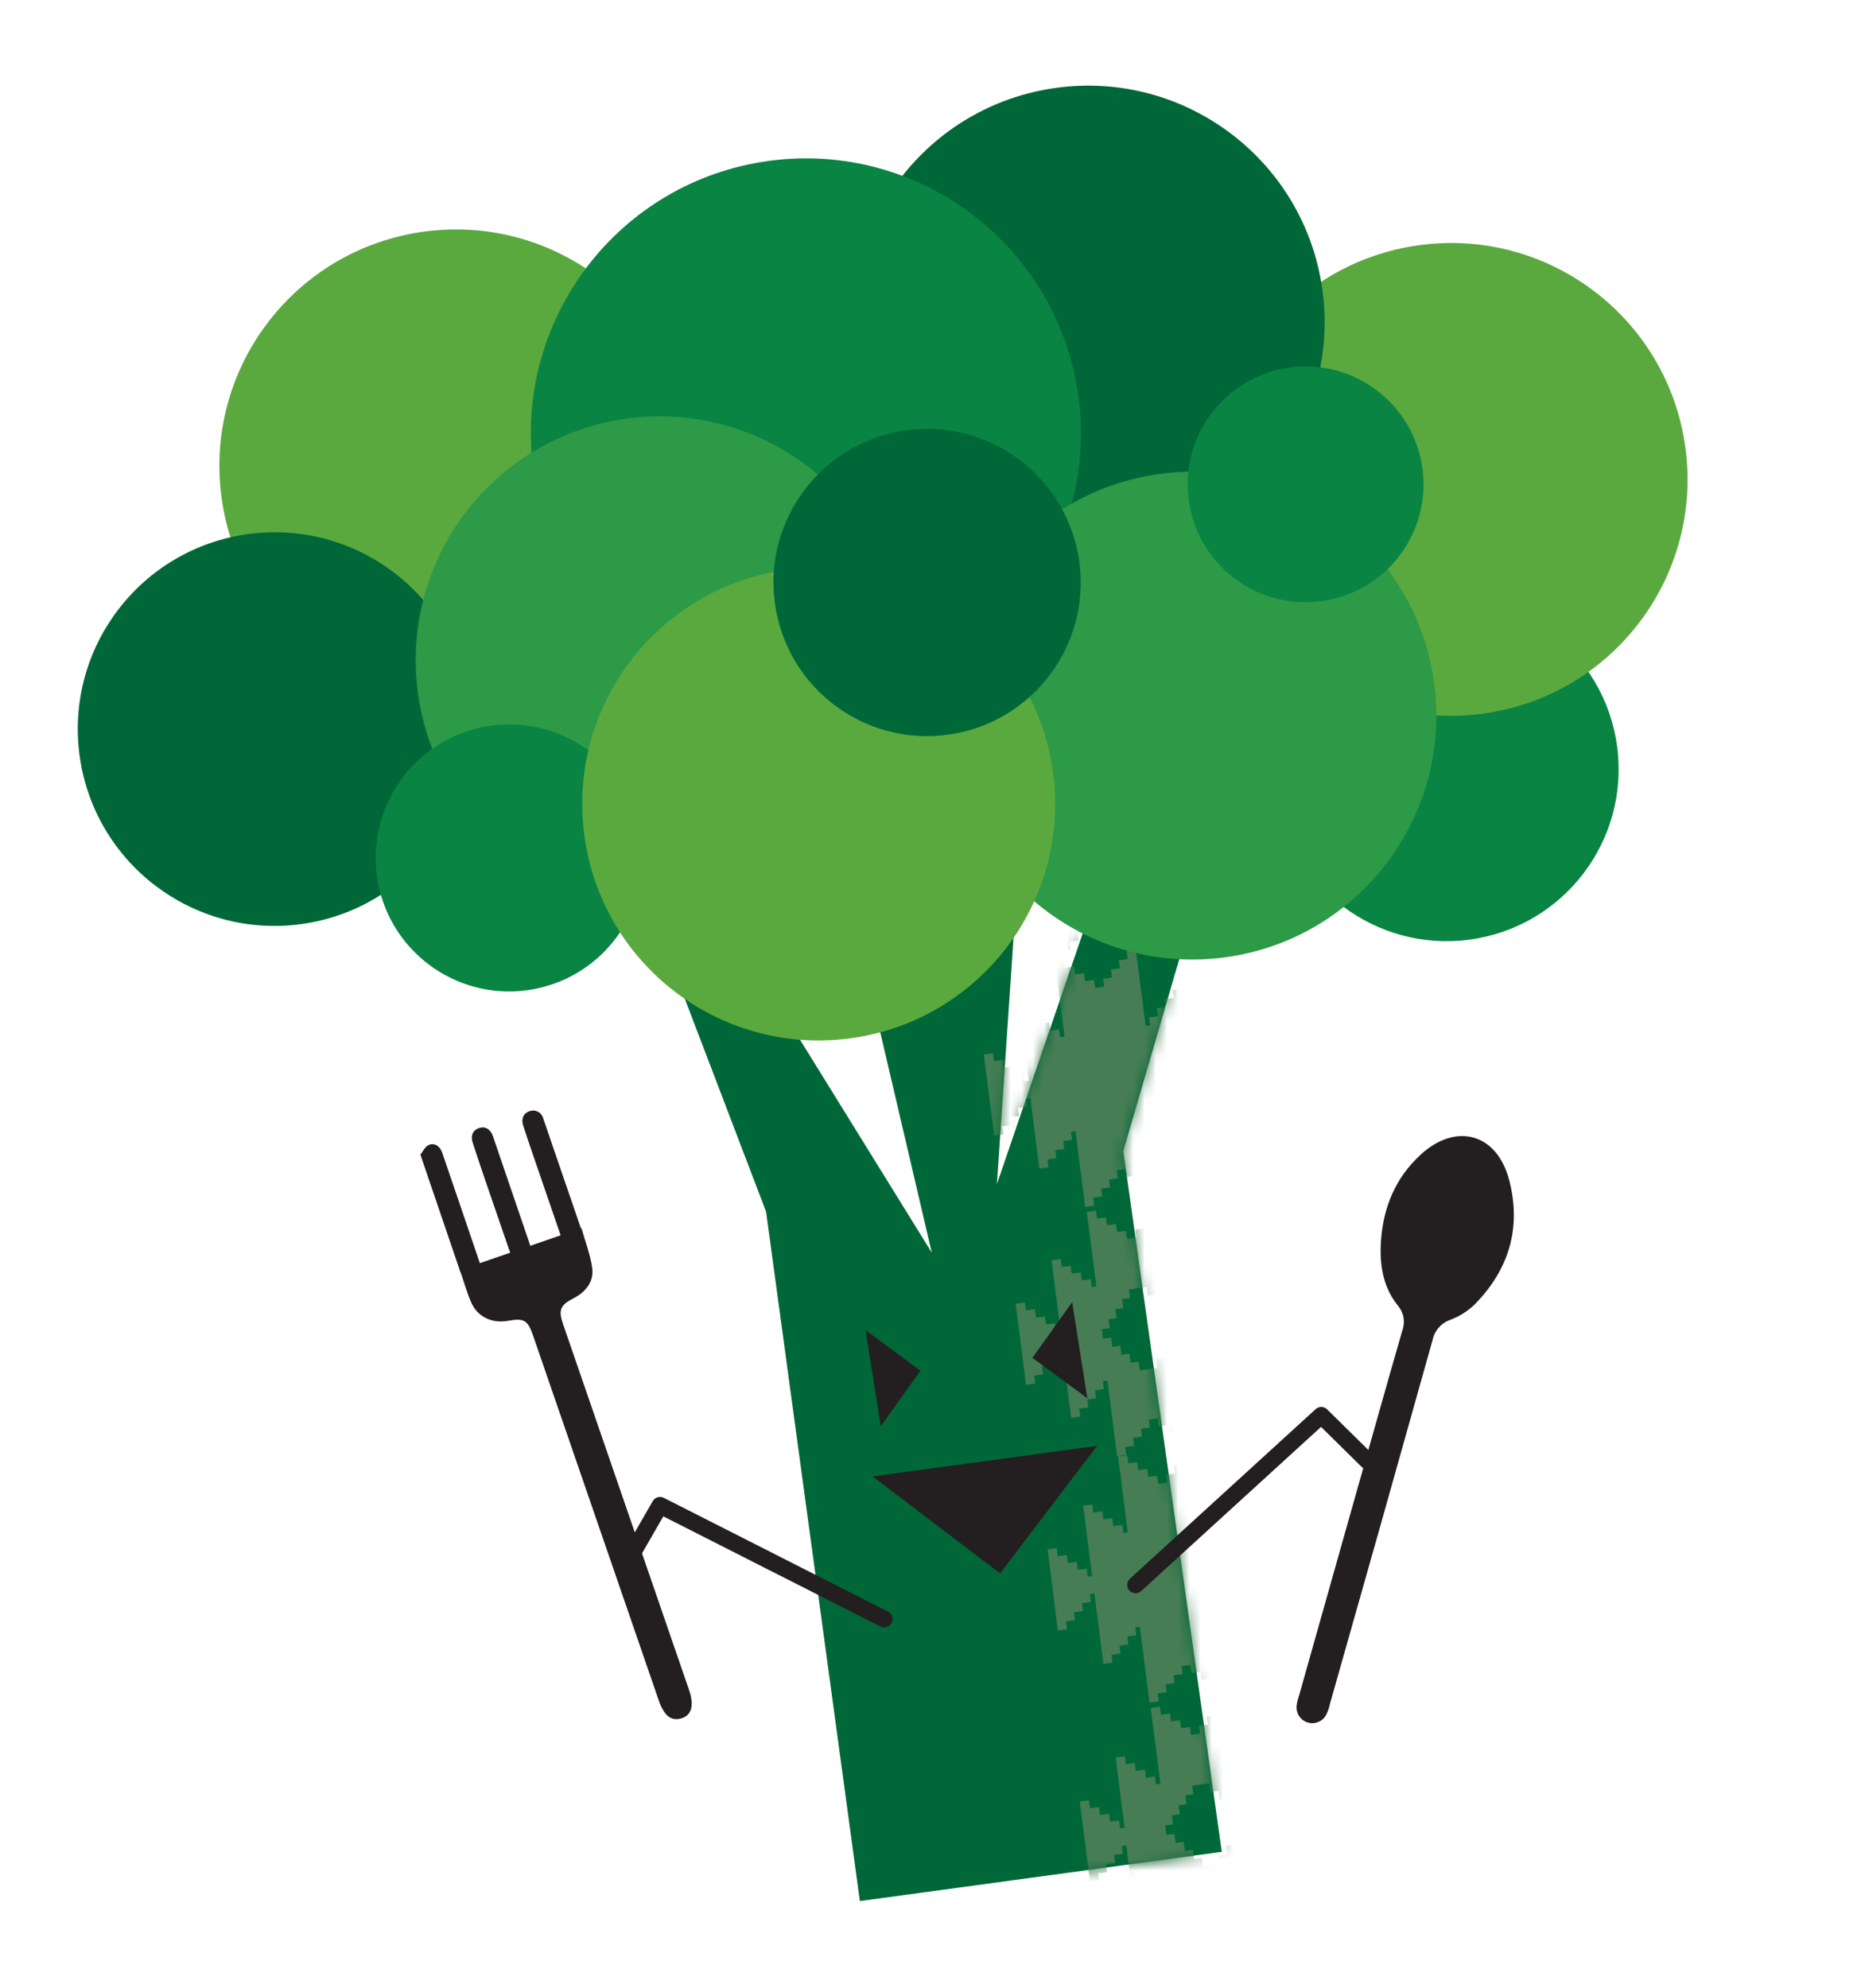 <?xml version="1.0"?>
<svg xmlns="http://www.w3.org/2000/svg" width="167" height="178" viewBox="0 0 167 178" fill="none">
<path d="M131.616 84.139C140.043 82.993 145.946 75.233 144.799 66.807C143.653 58.381 135.892 52.479 127.465 53.626C119.038 54.772 113.136 62.532 114.282 70.958C115.428 79.385 123.189 85.286 131.616 84.139Z" fill="#098442"/>
<path d="M132.792 63.907C144.378 62.331 152.493 51.662 150.917 40.077C149.341 28.492 138.671 20.378 127.084 21.955C115.498 23.531 107.383 34.2 108.959 45.785C110.535 57.37 121.205 65.483 132.792 63.907Z" fill="#5AA93E"/>
<path fill-rule="evenodd" clip-rule="evenodd" d="M107.185 80.448L97.446 82.135L89.269 106.026L90.802 83.286L77.232 85.639L83.436 112.174L68.004 87.237L60.95 88.463L68.598 108.505L76.996 170.237L109.405 165.828L100.585 103.063L107.185 80.448Z" fill="#006838"/>
<mask id="mask0_1_831" style="mask-type:luminance" maskUnits="userSpaceOnUse" x="60" y="80" width="50" height="91">
<path d="M107.133 80.561L97.394 82.248L89.217 106.139L90.75 83.399L77.18 85.752L83.384 112.287L67.952 87.353L60.895 88.576L68.546 108.618L76.944 170.35L109.353 165.941L100.533 103.176L107.133 80.561Z" fill="white"/>
</mask>
<g mask="url(#mask0_1_831)">
<path d="M102.812 96.691L102.56 96.678L102.799 96.927L102.812 96.691Z" fill="#467D55"/>
<path d="M101.778 85.977C101.805 86.06 101.829 86.14 101.856 86.223L101.7 85.071L101.473 85.102C101.583 85.391 101.683 85.682 101.778 85.977Z" fill="#467D55"/>
<path d="M105.84 88.544L105.022 88.655L105.029 88.709C105.33 88.873 105.628 89.037 105.924 89.206L105.84 88.544Z" fill="#467D55"/>
<path d="M101.482 85.1L100.89 85.181L100.987 85.892L100.188 86.001L100.284 86.713L99.481 86.822L99.578 87.533L98.779 87.642L98.876 88.353L98.831 88.359L98.111 88.457L98.066 88.463L97.97 87.752L97.167 87.861L97.07 87.15L96.27 87.258L96.174 86.547L95.371 86.656L95.274 85.945L94.456 86.056L94.866 89.258L94.923 89.683L95.326 92.834L94.92 92.889L94.823 92.174L94.02 92.284L93.924 91.572L93.124 91.681L93.027 90.97L92.224 91.079L92.128 90.368L91.309 90.479L91.774 94.106L92.115 96.778L91.709 96.833L91.612 96.122L90.812 96.231L90.716 95.519L89.913 95.629L89.816 94.917L89.013 95.026L88.916 94.315L88.101 94.426L88.563 98.056L89.027 101.683L89.843 101.572L89.746 100.861L90.549 100.752L90.452 100.04L91.252 99.931L91.155 99.22L91.954 99.111L91.858 98.4L92.264 98.345L92.604 101.014L93.066 104.641L93.884 104.53L93.787 103.818L94.587 103.71L94.49 102.998L95.293 102.889L95.196 102.178L95.996 102.069L95.899 101.354L96.305 101.299L96.705 104.451L96.763 104.876L97.173 108.08L97.988 107.969L97.891 107.258L98.694 107.149L98.597 106.437L99.397 106.329L99.3 105.617L100.1 105.508L100.003 104.797L100.05 104.791L100.768 104.693L100.815 104.687L100.912 105.398L101.712 105.289L101.808 106L102.611 105.891L102.708 106.603L103.511 106.493L103.608 107.205L104.423 107.094L104.016 103.889L103.958 103.464L103.555 100.313L103.958 100.258L104.055 100.969L104.854 100.861L104.951 101.572L105.754 101.463L105.851 102.174L106.65 102.065L106.752 102.818L107.568 102.707L107.106 99.079L106.766 96.41L107.169 96.356L107.266 97.067L108.068 96.958L108.165 97.669L108.965 97.56L109.061 98.272L109.861 98.163L109.958 98.874L110.776 98.763L110.311 95.133L109.879 91.739L109.598 91.537L109.081 91.607L109.178 92.318L108.379 92.427L108.475 93.138L107.673 93.248L107.769 93.959L106.967 94.068L107.063 94.78L106.635 94.838L106.295 92.169L105.913 89.198C105.617 89.029 105.319 88.865 105.018 88.701L105.107 89.358L104.305 89.468L104.401 90.179L103.602 90.288L103.699 90.999L102.896 91.108L102.993 91.823L102.587 91.878L102.184 88.727L102.126 88.302L101.866 86.25C101.855 86.165 101.815 86.087 101.788 86.004C101.683 85.682 101.583 85.391 101.482 85.1Z" fill="#467D55"/>
<path d="M106.654 130.325L105.85 130.428L105.944 131.14L105.14 131.243L105.23 131.955L104.43 132.054L104.52 132.767L104.476 132.773L103.754 132.864L103.71 132.87L103.616 132.159L102.816 132.261L102.726 131.549L101.922 131.652L101.831 130.939L101.031 131.042L100.94 130.33L100.121 130.435L100.531 133.639L100.583 134.065L100.986 137.219L100.583 137.271L100.492 136.559L99.689 136.662L99.598 135.95L98.798 136.052L98.704 135.34L97.904 135.443L97.813 134.727L96.994 134.832L97.459 138.462L97.799 141.131L97.393 141.184L97.302 140.471L96.499 140.574L96.408 139.862L95.608 139.965L95.517 139.249L94.713 139.352L94.623 138.64L93.803 138.745L94.268 142.375L94.73 146.005L95.549 145.9L95.459 145.188L96.259 145.086L96.169 144.373L96.972 144.27L96.882 143.558L97.683 143.456L97.592 142.743L97.995 142.692L98.339 145.36L98.801 148.991L99.62 148.886L99.527 148.174L100.33 148.071L100.24 147.359L101.04 147.256L100.95 146.544L101.754 146.441L101.663 145.729L102.066 145.677L102.47 148.832L102.525 149.257L102.935 152.462L103.751 152.357L103.661 151.645L104.464 151.542L104.371 150.83L105.174 150.727L105.084 150.015L105.885 149.915L105.794 149.2L105.838 149.194L106.56 149.102L106.604 149.096L106.698 149.811L107.498 149.709L107.589 150.421L108.392 150.318L108.483 151.03L109.283 150.928L109.374 151.64L110.193 151.535L109.783 148.33L109.728 147.905L109.328 144.75L109.731 144.699L109.822 145.411L110.625 145.308L110.716 146.02L111.516 145.918L111.61 146.63L112.41 146.527L112.501 147.242L113.321 147.137L112.856 143.507L112.515 140.838L112.921 140.786L113.012 141.498L113.816 141.396L113.906 142.108L114.706 142.005L114.797 142.718L115.601 142.615L115.691 143.327L116.511 143.225L116.046 139.595L115.581 135.965L114.765 136.07L114.855 136.782L114.052 136.885L114.145 137.597L113.342 137.699L113.432 138.412L112.632 138.514L112.722 139.226L112.316 139.278L111.975 136.609L111.513 132.979L110.694 133.084L110.784 133.796L109.984 133.899L110.074 134.611L109.271 134.714L109.364 135.426L108.561 135.529L108.651 136.241L108.248 136.293L107.844 133.138L107.79 132.713L107.379 129.508L106.563 129.613L106.654 130.325Z" fill="#467D55"/>
<path d="M92.096 70.806L91.999 70.094L91.199 70.203L91.103 69.492L90.3 69.601L90.203 68.89L89.4 68.999L89.303 68.287L88.488 68.398L88.949 72.026L89.29 74.695L88.887 74.75L88.79 74.038L87.988 74.147L87.891 73.436L87.091 73.545L86.991 72.805L86.191 72.914L86.094 72.203L85.276 72.314L85.741 75.944L86.202 79.571L87.021 79.46L86.924 78.749L87.723 78.64L87.627 77.928L88.429 77.819L88.333 77.111L89.136 77.002L89.039 76.287L89.442 76.232L89.782 78.901L90.247 82.531L91.062 82.421L90.966 81.709L91.769 81.6L91.672 80.888L92.471 80.78L92.375 80.068L93.177 79.959L93.081 79.248L93.487 79.192L93.89 82.344L93.948 82.769L94.355 85.974L95.173 85.862L95.076 85.151L95.876 85.042L95.779 84.331L96.582 84.222L96.485 83.51L97.285 83.401L97.188 82.69L97.232 82.684L97.953 82.586L97.997 82.58L98.094 83.291L98.897 83.182L98.993 83.894L99.793 83.785L99.89 84.496L100.693 84.387L100.789 85.098L101.381 85.018C100.446 82.302 99.278 79.672 97.891 77.157L97.819 77.167L97.924 77.941L97.143 78.047L96.366 78.153L96.26 77.379L95.549 77.476L95.438 76.657L94.726 76.754L94.615 75.936L93.903 76.032L93.792 75.214L93.077 75.311L92.961 74.455L93.672 74.358L93.563 73.556L94.275 73.459L94.166 72.659L94.877 72.563L94.834 72.248C94.013 71.111 93.151 70.03 92.248 69.003L92.472 70.649L92.096 70.806Z" fill="#467D55"/>
<path d="M111.954 114.043L112.051 114.754L111.248 114.863L111.345 115.575L110.542 115.684L110.639 116.395L109.839 116.504L109.936 117.215L109.53 117.271L109.189 114.601L108.727 110.971L107.909 111.082L108.006 111.794L107.206 111.903L107.303 112.614L106.5 112.723L106.597 113.434L105.797 113.543L105.894 114.255L105.438 114.317L105.034 111.166L104.977 110.741L104.566 107.536L103.751 107.647L103.848 108.358L103.045 108.468L103.142 109.179L102.342 109.288L102.439 109.999L101.639 110.108L101.736 110.819L101.689 110.826L100.971 110.923L100.924 110.93L100.827 110.218L100.028 110.327L99.93 109.613L99.128 109.722L99.031 109.01L98.231 109.119L98.134 108.408L97.319 108.519L97.726 111.724L97.771 112.054L98.174 115.205L97.768 115.261L97.671 114.549L96.872 114.658L96.775 113.947L95.972 114.056L95.875 113.345L95.076 113.453L94.979 112.742L94.164 112.853L94.626 116.483L94.966 119.152L94.563 119.207L94.466 118.496L93.664 118.605L93.567 117.894L92.767 118.002L92.663 117.238L91.864 117.346L91.767 116.635L90.948 116.746L91.413 120.373L91.875 124.004L92.693 123.892L92.596 123.181L93.396 123.072L93.299 122.361L94.102 122.251L94.006 121.543L94.808 121.434L94.712 120.723L95.115 120.668L95.455 123.337L95.92 126.967L96.739 126.856L96.642 126.144L97.445 126.035L97.348 125.324L98.148 125.215L98.051 124.503L98.853 124.394L98.757 123.683L99.163 123.628L99.566 126.779L99.624 127.204L100.03 130.406L100.849 130.294L100.752 129.583L101.552 129.474L101.455 128.76L102.257 128.65L102.161 127.939L102.96 127.83L102.863 127.119L102.907 127.113L103.628 127.015L103.672 127.009L103.769 127.72L104.572 127.611L104.669 128.322L105.468 128.214L105.565 128.925L106.368 128.816L106.465 129.527L107.283 129.416L106.873 126.214L106.829 125.89L106.426 122.739L106.832 122.684L106.929 123.395L107.732 123.286L107.829 123.997L108.628 123.888L108.725 124.6L109.528 124.491L109.624 125.202L110.443 125.091L109.978 121.461L109.637 118.792L110.043 118.736L110.14 119.448L110.94 119.339L111.037 120.05L111.836 119.941L111.933 120.656L112.736 120.547L112.833 121.258L113.648 121.147L113.187 117.517L112.722 113.887L111.954 114.043ZM106.025 118.892L105.316 118.988L105.428 119.807L104.716 119.903L104.828 120.722L104.116 120.819L104.227 121.637L103.516 121.734L103.621 122.505L102.84 122.611L102.063 122.717L101.958 121.946L101.246 122.043L101.135 121.224L100.423 121.321L100.312 120.503L99.601 120.599L99.489 119.781L98.778 119.878L98.662 119.025L99.373 118.928L99.264 118.125L99.979 118.028L99.87 117.229L100.581 117.132L100.473 116.332L101.184 116.235L101.08 115.471L101.858 115.365L102.679 115.253L102.783 116.018L103.495 115.921L103.603 116.721L104.315 116.624L104.424 117.427L105.136 117.33L105.244 118.129L105.956 118.032L106.025 118.892Z" fill="#467D55"/>
<path d="M117.628 158.481L117.724 159.192L116.922 159.302L117.018 160.013L116.216 160.122L116.312 160.833L115.513 160.942L115.61 161.654L115.203 161.709L114.863 159.04L114.401 155.409L113.582 155.521L113.679 156.232L112.88 156.341L112.976 157.052L112.174 157.161L112.27 157.873L111.468 157.982L111.564 158.693L111.161 158.748L110.758 155.597L110.701 155.172L110.29 151.968L109.475 152.078L109.572 152.79L108.769 152.899L108.866 153.61L108.066 153.719L108.163 154.431L107.363 154.539L107.46 155.251L107.416 155.257L106.695 155.355L106.651 155.361L106.554 154.646L105.754 154.755L105.657 154.044L104.855 154.153L104.758 153.442L103.958 153.55L103.862 152.839L103.043 152.95L103.453 156.155L103.511 156.58L103.914 159.731L103.511 159.786L103.414 159.074L102.612 159.184L102.515 158.472L101.712 158.581L101.615 157.87L100.816 157.979L100.719 157.267L99.9 157.379L100.362 161.009L100.706 163.678L100.3 163.733L100.203 163.022L99.4 163.131L99.304 162.42L98.504 162.528L98.407 161.817L97.605 161.926L97.508 161.215L96.689 161.326L97.154 164.953L97.616 168.583L98.434 168.472L98.337 167.761L99.137 167.652L99.04 166.941L99.843 166.831L99.746 166.12L100.546 166.011L100.449 165.3L100.852 165.245L101.193 167.914L101.658 171.544L102.476 171.433L102.379 170.721L103.182 170.612L103.085 169.901L103.885 169.792L103.788 169.081L104.591 168.971L104.494 168.26L104.897 168.205L105.3 171.356L105.386 171.986C107.78 170.665 110.054 169.137 112.181 167.42L112.146 167.165L112.376 167.133C113.453 166.254 114.486 165.331 115.475 164.365L115.323 163.251L115.73 163.195L115.826 163.907L115.952 163.89C116.919 162.92 117.84 161.912 118.715 160.866L118.395 158.373L117.628 158.481ZM111.701 163.33L110.99 163.427L111.101 164.245L110.39 164.342L110.501 165.16L109.79 165.257L109.901 166.075L109.19 166.172L109.294 166.943L108.514 167.05L107.736 167.155L107.631 166.381L106.919 166.478L106.808 165.659L106.097 165.756L105.985 164.938L105.274 165.035L105.162 164.216L104.451 164.313L104.335 163.46L105.046 163.363L104.937 162.56L105.652 162.463L105.543 161.664L106.254 161.567L106.146 160.767L106.857 160.671L106.753 159.906L107.531 159.8L108.311 159.694L108.415 160.459L109.127 160.362L109.236 161.161L109.947 161.065L110.056 161.864L110.767 161.767L110.877 162.57L111.588 162.473L111.701 163.33Z" fill="#467D55"/>
</g>
<path d="M43.673 62.694C55.259 61.118 63.374 50.449 61.798 38.864C60.222 27.279 49.552 19.165 37.966 20.741C26.38 22.318 18.265 32.987 19.841 44.572C21.417 56.157 32.087 64.27 43.673 62.694Z" fill="#5AA93E"/>
<path d="M120.955 135.423C122.49 129.995 124.008 124.563 125.57 119.144C125.709 118.77 125.745 118.366 125.674 117.973C125.603 117.581 125.428 117.214 125.167 116.913C123.807 115.21 123.516 113.191 123.662 111.084C123.872 108.08 124.971 105.456 127.203 103.405C130.374 100.483 134.041 101.487 135.134 105.66C136.252 109.916 135.134 113.675 132.05 116.81C131.429 117.411 130.691 117.878 129.883 118.182C129.48 118.319 129.119 118.559 128.838 118.879C128.556 119.198 128.363 119.586 128.277 120.003C125.235 130.869 122.173 141.726 119.091 152.575C119.024 152.897 118.919 153.209 118.779 153.506C118.635 153.807 118.39 154.047 118.086 154.184C117.783 154.321 117.44 154.346 117.12 154.254C116.799 154.162 116.522 153.96 116.337 153.683C116.152 153.405 116.071 153.072 116.109 152.741C116.144 152.445 116.212 152.154 116.312 151.873C117.855 146.39 119.403 140.907 120.955 135.423Z" fill="#231F20"/>
<path d="M100.293 49.817C111.879 48.241 119.994 37.572 118.418 25.987C116.842 14.402 106.172 6.288 94.586 7.865C82.999 9.441 74.884 20.11 76.46 31.695C78.036 43.28 88.707 51.393 100.293 49.817Z" fill="#006838"/>
<path d="M75.479 63.205C88.955 61.372 98.394 48.962 96.561 35.488C94.728 22.013 82.317 12.576 68.841 14.409C55.364 16.243 45.926 28.652 47.759 42.127C49.592 55.601 62.003 65.038 75.479 63.205Z" fill="#098442"/>
<path d="M109.718 85.724C121.671 84.098 130.043 73.091 128.417 61.139C126.791 49.188 115.783 40.817 103.83 42.443C91.877 44.069 83.505 55.076 85.131 67.028C86.757 78.98 97.765 87.35 109.718 85.724Z" fill="#2C9A47"/>
<path d="M26.968 82.753C36.614 81.441 43.37 72.558 42.058 62.914C40.746 53.269 31.863 46.514 22.217 47.826C12.571 49.139 5.815 58.021 7.127 67.666C8.439 77.311 17.322 84.065 26.968 82.753Z" fill="#006838"/>
<path d="M62.013 80.765C73.966 79.139 82.338 68.132 80.712 56.181C79.086 44.229 68.078 35.858 56.125 37.485C44.172 39.111 35.8 50.118 37.426 62.069C39.051 74.021 50.059 82.391 62.013 80.765Z" fill="#2C9A47"/>
<path d="M47.207 88.672C53.75 87.782 58.332 81.757 57.442 75.216C56.552 68.674 50.527 64.092 43.984 64.982C37.442 65.872 32.86 71.897 33.75 78.439C34.64 84.98 40.665 89.562 47.207 88.672Z" fill="#098442"/>
<path d="M118.333 53.833C124.11 53.047 128.157 47.726 127.371 41.95C126.585 36.173 121.264 32.127 115.487 32.913C109.709 33.699 105.663 39.019 106.449 44.796C107.235 50.573 112.555 54.618 118.333 53.833Z" fill="#098442"/>
<path d="M76.162 92.976C87.749 91.399 95.864 80.73 94.287 69.145C92.712 57.56 82.041 49.447 70.455 51.023C58.869 52.599 50.754 63.268 52.33 74.853C53.906 86.438 64.576 94.552 76.162 92.976Z" fill="#5AA93E"/>
<path d="M122.448 130.819L118.312 126.742L101.687 141.921" stroke="#231F20" stroke-width="1.5" stroke-linecap="round" stroke-linejoin="round"/>
<path d="M56.203 139.831L59.1 134.797L79.175 144.983" stroke="#231F20" stroke-width="1.5" stroke-linecap="round" stroke-linejoin="round"/>
<path fill-rule="evenodd" clip-rule="evenodd" d="M77.507 119.12L82.424 122.74L78.867 127.729L77.507 119.12Z" fill="#231F20"/>
<path fill-rule="evenodd" clip-rule="evenodd" d="M97.365 125.212L92.448 121.591L96.005 116.603L97.365 125.212Z" fill="#231F20"/>
<path fill-rule="evenodd" clip-rule="evenodd" d="M78.13 132.209L98.24 129.473L89.552 140.894L78.13 132.209Z" fill="#231F20"/>
<path d="M41.18 113.729L52.068 109.978C52.402 111.186 52.866 112.354 53.03 113.56C53.194 114.765 52.449 115.7 51.349 116.263C50.177 116.865 49.983 117.302 50.408 118.539C54.165 129.456 57.926 140.379 61.692 151.308C62.178 152.713 61.942 153.595 61.012 153.875C60.082 154.156 59.451 153.623 58.973 152.229L47.748 119.639C47.251 118.199 46.934 118.012 45.46 118.28C44.064 118.53 42.764 117.925 42.202 116.649C41.802 115.735 41.534 114.755 41.18 113.729Z" fill="#231F20"/>
<path d="M39.602 103.236C39.382 102.589 38.83 102.276 38.325 102.57C38.026 102.735 37.866 103.113 37.645 103.396C38.284 105.313 40.6 112.035 41.239 113.952L43.043 113.328C42.447 111.54 40.192 104.983 39.602 103.236Z" fill="#231F20"/>
<path d="M47.43 99.5C46.877 99.678 46.649 100.171 46.849 100.794C47.082 101.516 47.327 102.23 47.565 102.941C47.909 103.962 49.923 109.789 50.269 110.822L52.082 110.194C51.498 108.446 49.228 101.897 48.641 100.15C48.609 100.024 48.552 99.907 48.473 99.805C48.393 99.702 48.293 99.618 48.179 99.557C48.065 99.496 47.94 99.459 47.811 99.449C47.682 99.439 47.552 99.457 47.43 99.5Z" fill="#231F20"/>
<path d="M47.356 111.167C46.827 109.636 44.653 103.27 44.132 101.725C43.92 101.113 43.447 100.837 42.9 101.014C42.353 101.191 42.119 101.685 42.323 102.311C42.634 103.275 42.963 104.234 43.283 105.197C43.548 105.991 45.486 111.588 45.755 112.388L47.556 111.765L47.356 111.167Z" fill="#231F20"/>
<path d="M84.87 65.794C92.398 64.769 97.671 57.837 96.647 50.31C95.623 42.782 88.69 37.51 81.162 38.535C73.633 39.559 68.361 46.491 69.385 54.018C70.409 61.546 77.342 66.818 84.87 65.794Z" fill="#006838"/>
</svg>

